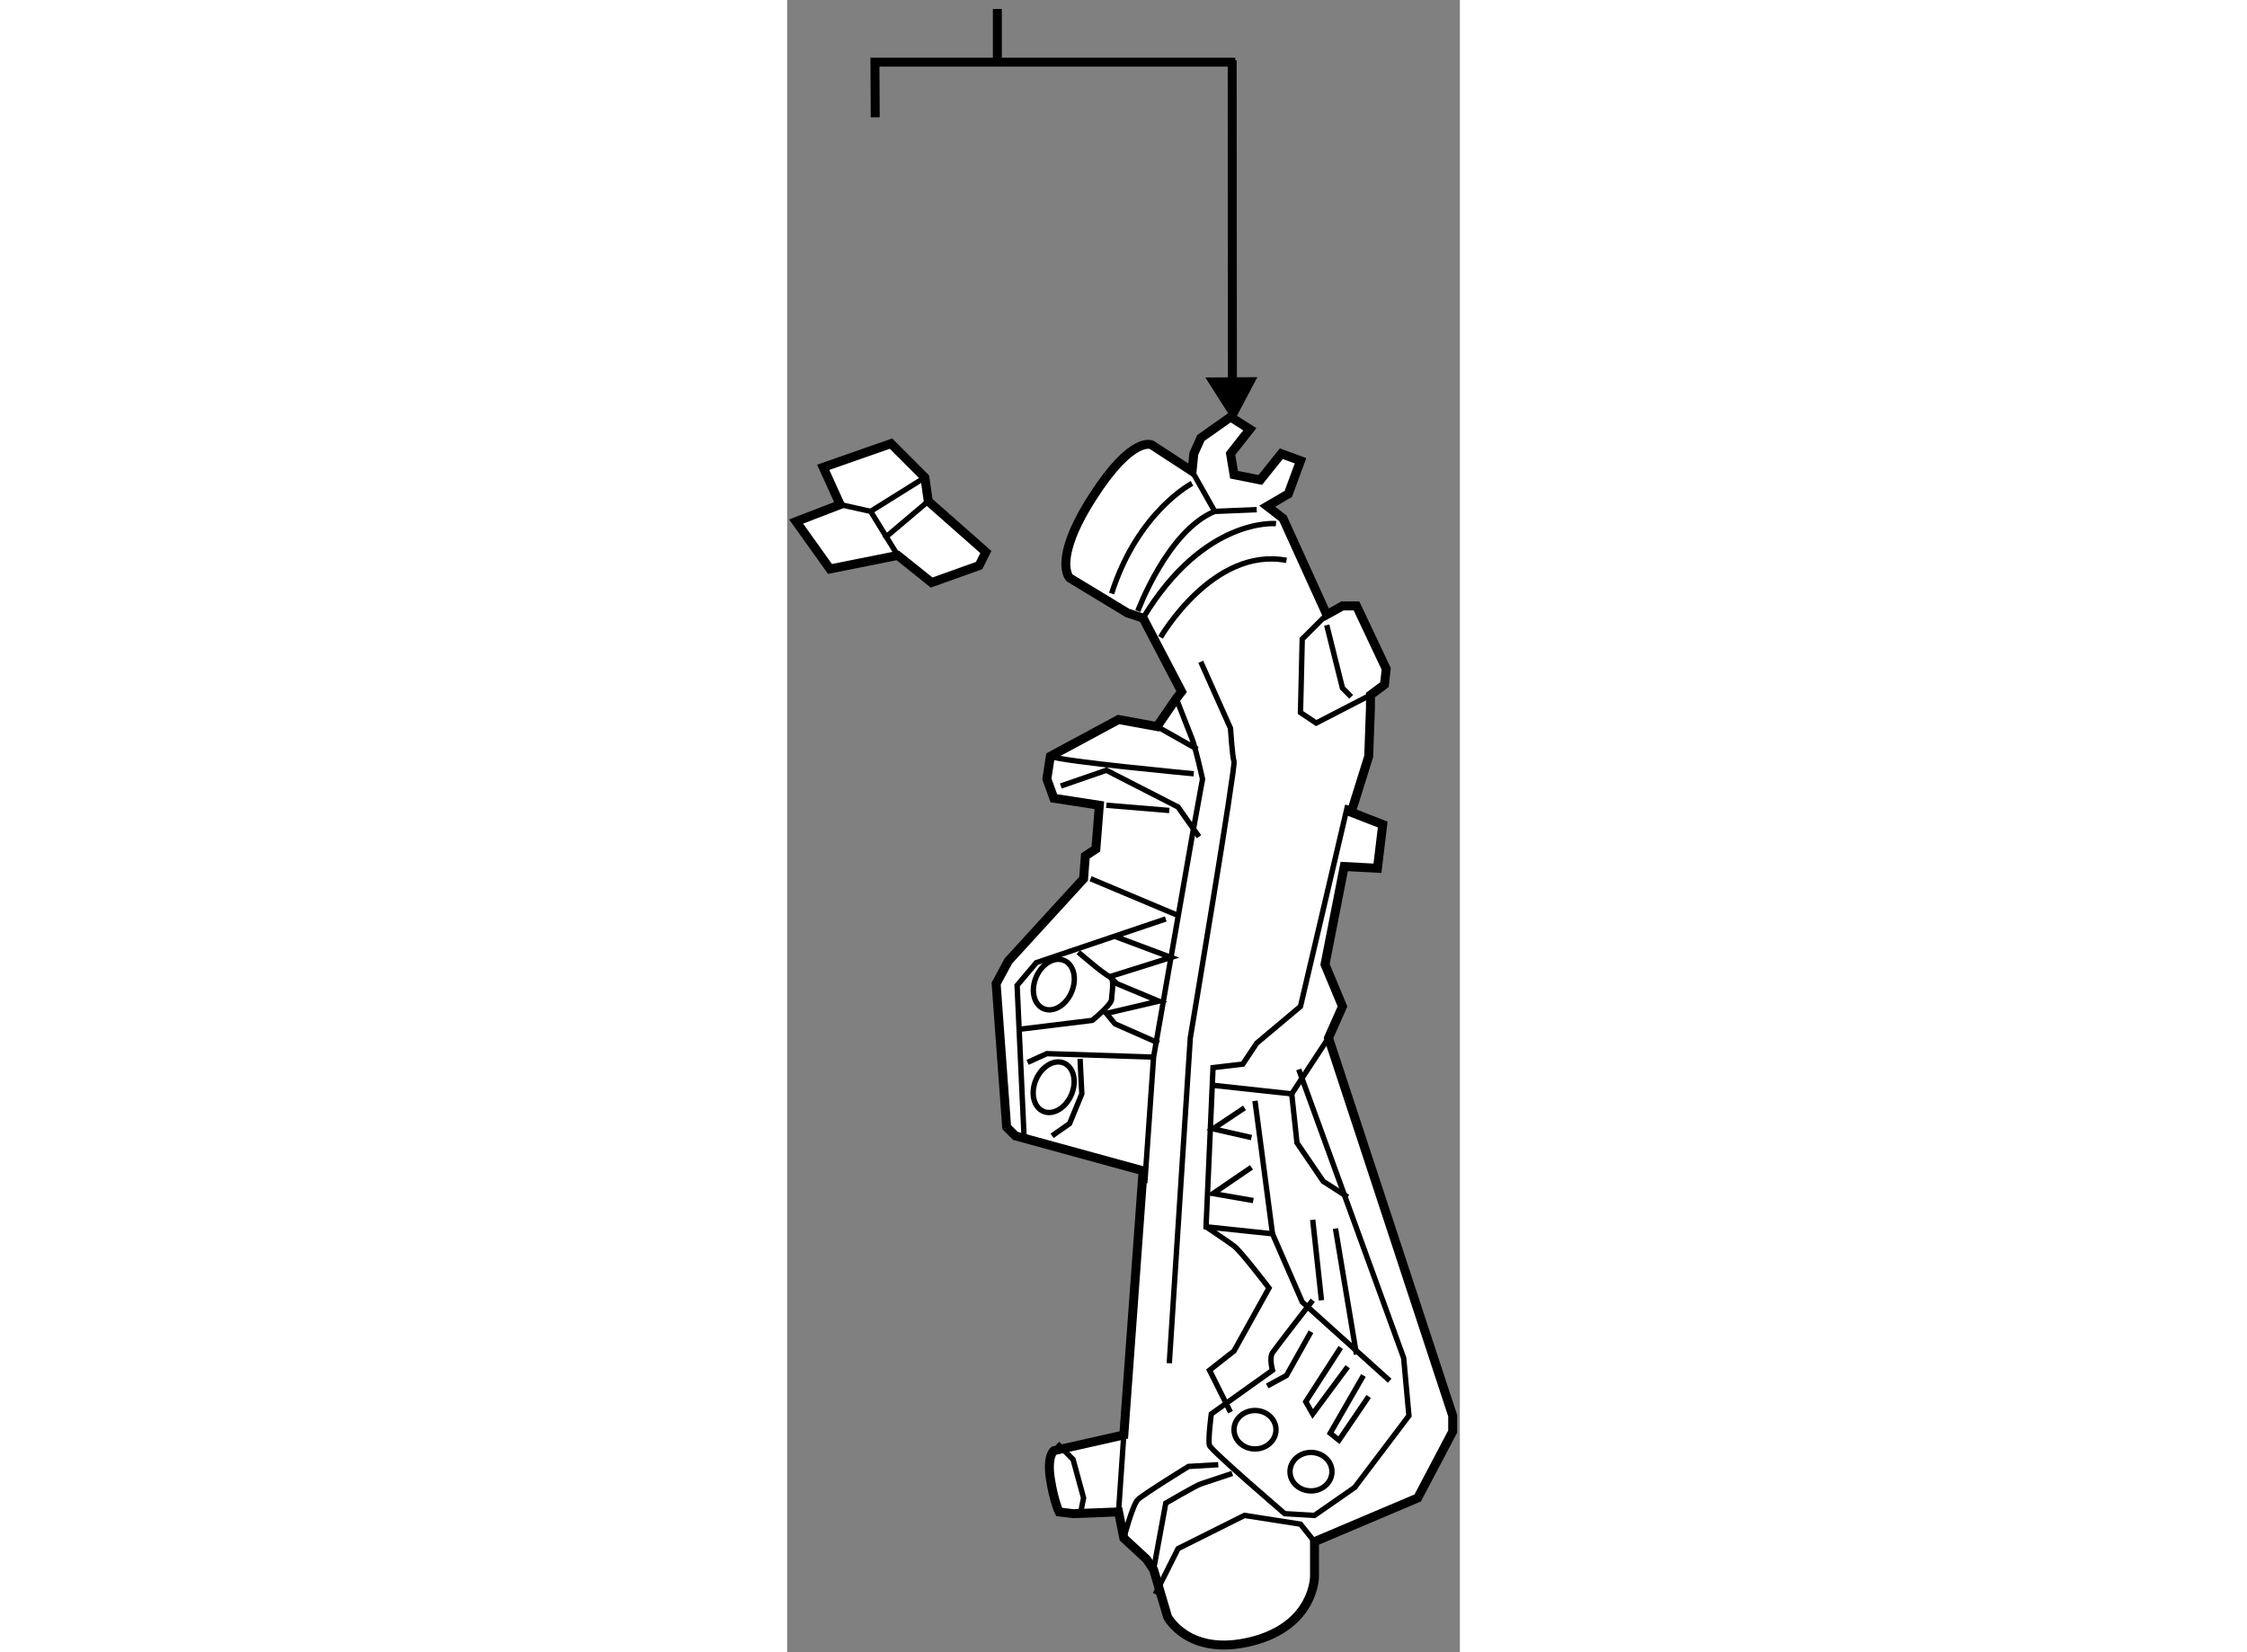 <?xml version="1.0" encoding="utf-8"?>
<!-- Generator: Adobe Illustrator 15.1.0, SVG Export Plug-In . SVG Version: 6.00 Build 0)  -->
<!DOCTYPE svg PUBLIC "-//W3C//DTD SVG 1.1//EN" "http://www.w3.org/Graphics/SVG/1.1/DTD/svg11.dtd">
<svg version="1.1" xmlns="http://www.w3.org/2000/svg" xmlns:xlink="http://www.w3.org/1999/xlink" x="0px" y="0px" width="244.8px"
	 height="180px" viewBox="192.585 20.455 37.535 92.187" enable-background="new 0 0 244.8 180" xml:space="preserve">
	
<rect x="192.585" y="20.455" width="37.535" height="92.187" fill="#808080" stroke="none"/>
	
<g><line fill="none" stroke="#000000" stroke-width="0.5" x1="204.314" y1="20.955" x2="204.314" y2="23.846"></line><polyline fill="none" stroke="#000000" stroke-width="0.5" points="197.5,27 197.484,23.924 217.59,23.924 		"></polyline><line fill="none" stroke="#000000" stroke-width="0.5" x1="217.43" y1="42.656" x2="217.416" y2="23.82"></line><polygon points="215.918,41.516 217.5,44 218.822,41.5 		"></polygon></g><g><path fill="#FFFFFF" stroke="#000000" stroke-width="0.5" d="M214.297,59.431l-1.073,1.563l-2.147-0.392l-3.806,2.05l-0.195,1.269
			l0.391,1.073l2.537,0.391l-0.193,2.44l-0.587,0.39l-0.098,1.269l-4.196,4.587l-0.684,1.268l0.586,8.004l0.487,0.487l7.126,1.953
			l-1.075,14.736l-3.903,0.879c0,0-0.391,0.293-0.195,1.562s0.488,1.854,0.488,1.854l0.78,0.098l2.537-0.098l0.293,1.464
			l1.269,1.172l0.393,0.585l0.778,2.635c0,0,1.172,2.247,4.685,1.368c3.515-0.88,3.515-3.612,3.515-3.612v-1.952l5.758-2.439
			l1.952-3.708v-0.879l-6.929-21.082l0.78-1.756l-0.976-2.342l1.073-5.466l1.854,0.098l0.293-2.44l-1.757-0.683l0.976-3.123
			l0.098-2.732v-0.683l0.781-0.586l0.098-0.878l-1.659-3.513h-0.781l-0.878,0.488l-2.439-5.368l-0.881-0.683l1.173-0.684
			l0.684-1.853l-1.073-0.392l-1.172,1.464l-1.464-0.292l-0.196-1.171l1.075-1.366l-1.075-0.683l-1.657,1.171l-0.393,0.878
			l-0.096,0.977l-2.246-1.465c0,0-1.072-0.585-3.318,2.929c-2.244,3.513-1.269,4.489-1.269,4.489l3.223,1.952l0.878,0.292l2.146,4.1
			L214.297,59.431z"></path><path fill="none" stroke="#000000" stroke-width="0.3" d="M214.297,59.431c0,0,0.684,1.757,0.88,2.246
			c0.195,0.488,0.586,2.245,0.586,2.245l-0.586,3.22l-2.146,12.297l-0.49,7.026"></path><polyline fill="none" stroke="#000000" stroke-width="0.3" points="213.711,71.728 206.489,74.167 205.416,75.437 205.807,83.928 
					"></polyline><polyline fill="none" stroke="#000000" stroke-width="0.3" points="206.002,79.731 207.075,79.244 213.03,79.438 		"></polyline><path fill="none" stroke="#000000" stroke-width="0.3" d="M205.611,77.877l4.001-0.489c0,0,1.075-0.878,1.075-1.171
			c0-0.293,0.193-1.171-0.099-1.268c-0.293-0.098-1.757-1.367-1.757-1.367"></path><polyline fill="none" stroke="#000000" stroke-width="0.3" points="210.881,72.705 214.004,73.875 210.589,74.949 210.98,75.339 
			213.322,76.315 210.395,76.999 210.881,77.584 213.322,78.659 		"></polyline><line fill="none" stroke="#000000" stroke-width="0.3" x1="209.515" y1="69.483" x2="214.395" y2="71.534"></line><path fill="none" stroke="#000000" stroke-width="0.3" d="M207.271,62.652c0.683,0.293,8.002,0.976,8.002,0.976"></path><line fill="none" stroke="#000000" stroke-width="0.3" x1="213.224" y1="60.993" x2="215.47" y2="62.262"></line><polyline fill="none" stroke="#000000" stroke-width="0.3" points="207.855,64.311 210.395,63.433 214.395,65.482 215.565,67.141 
					"></polyline><line fill="none" stroke="#000000" stroke-width="0.3" x1="210.395" y1="65.385" x2="213.908" y2="65.677"></line><polyline fill="none" stroke="#000000" stroke-width="0.3" points="208.93,79.537 209.027,81.488 208.344,83.146 207.368,83.83 		
			"></polyline><ellipse transform="matrix(0.919 0.393 -0.393 0.919 46.38 -75.523)" fill="none" stroke="#000000" stroke-width="0.3" cx="207.553" cy="75.458" rx="1.074" ry="1.463"></ellipse><path fill="none" stroke="#000000" stroke-width="0.3" d="M208.443,81.54c-0.32,0.743-1.019,1.157-1.563,0.925
			c-0.547-0.236-0.729-1.025-0.41-1.769c0.317-0.744,1.018-1.158,1.563-0.924C208.578,80.006,208.761,80.798,208.443,81.54z"></path><path fill="none" stroke="#000000" stroke-width="0.3" d="M215.177,47.426c0,0-3.025,1.562-4.489,6.149"></path><polyline fill="none" stroke="#000000" stroke-width="0.3" points="215.177,46.744 216.444,48.989 218.786,48.89 		"></polyline><path fill="none" stroke="#000000" stroke-width="0.3" d="M212.151,54.551c0,0,1.657-4.49,4.293-5.563"></path><path fill="none" stroke="#000000" stroke-width="0.3" d="M219.861,49.672c0,0-4.001-0.391-7.417,5.27"></path><path fill="none" stroke="#000000" stroke-width="0.3" d="M213.419,56.015c0,0,2.929-5.075,7.027-4.294"></path><polyline fill="none" stroke="#000000" stroke-width="0.3" points="222.691,54.747 221.325,56.113 221.228,60.212 222.105,60.798 
			225.131,59.236 		"></polyline><polyline fill="none" stroke="#000000" stroke-width="0.3" points="222.691,55.332 223.569,58.845 224.058,59.334 		"></polyline><path fill="none" stroke="#000000" stroke-width="0.3" d="M215.665,57.381l1.657,3.709c0,0,0.1,1.561,0.196,1.854
			s-2.439,15.42-2.439,15.42l-1.171,18.153"></path><polyline fill="none" stroke="#000000" stroke-width="0.3" points="226.204,97.494 221.325,93.102 219.666,89.296 215.958,88.905 
			216.348,80.023 218.007,79.83 218.786,78.659 221.228,76.608 223.862,65.385 		"></polyline><polyline fill="none" stroke="#000000" stroke-width="0.3" points="216.25,81 220.739,81.488 222.789,78.365 		"></polyline><path fill="none" stroke="#000000" stroke-width="0.3" d="M221.13,80.123l5.855,16.103l0.293,3.221l-3.025,4.001l-2.245,1.562
			l-1.659-0.098c0,0-4.099-3.513-4.197-3.806c-0.096-0.293,0.099-1.758,0.099-1.758l3.416-2.439c0,0-0.195-0.683,0-0.976
			s2.244-2.928,2.244-2.928"></path><path fill="none" stroke="#000000" stroke-width="0.3" d="M215.958,88.905c0,0,1.171,0.78,1.561,1.073
			c0.389,0.293,1.952,2.343,1.952,2.343l-1.952,3.514l-1.367,1.073l1.171,2.343"></path><line fill="none" stroke="#000000" stroke-width="0.3" x1="211.369" y1="100.52" x2="211.076" y2="104.813"></line><polyline fill="none" stroke="#000000" stroke-width="0.3" points="207.661,101.008 208.539,101.886 209.125,104.033 
			208.93,105.009 		"></polyline><path fill="none" stroke="#000000" stroke-width="0.3" d="M211.369,106.277c0,0,0.489-1.854,0.782-2.146s2.829-1.854,2.829-1.854
			l1.66-0.098"></path><path fill="none" stroke="#000000" stroke-width="0.3" d="M213.03,108.034l0.681-3.708c0,0,1.661-0.975,1.954-1.074
			c0.293-0.097,1.757-0.585,1.757-0.585"></path><polyline fill="none" stroke="#000000" stroke-width="0.3" points="213.126,109.4 214.395,106.863 218.104,105.009 
			221.228,105.497 222.008,106.473 		"></polyline><polyline fill="none" stroke="#000000" stroke-width="0.3" points="221.813,94.762 220.446,97.201 219.371,97.787 		"></polyline><polyline fill="none" stroke="#000000" stroke-width="0.3" points="223.472,95.64 221.521,98.666 221.91,99.348 223.862,96.713 		
			"></polyline><polyline fill="none" stroke="#000000" stroke-width="0.3" points="224.74,97.201 222.887,100.422 223.374,100.813 
			225.033,98.373 		"></polyline><line fill="none" stroke="#000000" stroke-width="0.3" x1="218.69" y1="81.879" x2="219.666" y2="89.296"></line><line fill="none" stroke="#000000" stroke-width="0.3" x1="221.91" y1="88.516" x2="222.398" y2="93.005"></line><line fill="none" stroke="#000000" stroke-width="0.3" x1="223.18" y1="89.003" x2="224.351" y2="96.03"></line><polyline fill="none" stroke="#000000" stroke-width="0.3" points="218.104,82.269 216.348,83.439 218.493,83.928 		"></polyline><polyline fill="none" stroke="#000000" stroke-width="0.3" points="218.493,85.586 216.348,87.051 218.593,87.441 		"></polyline><polyline fill="none" stroke="#000000" stroke-width="0.3" points="220.739,81.488 221.032,84.221 222.496,86.368 223.862,87.246 
					"></polyline><ellipse fill="none" stroke="#000000" stroke-width="0.3" cx="218.69" cy="100.228" rx="1.171" ry="1.073"></ellipse><ellipse fill="none" stroke="#000000" stroke-width="0.3" cx="221.813" cy="102.569" rx="1.171" ry="1.073"></ellipse></g>



	
<g><polygon fill="#FFFFFF" stroke="#000000" stroke-width="0.5" points="200.647,52.958 198.757,51.445 194.975,52.201 
			193.085,49.555 195.542,48.609 194.598,46.529 198.379,45.206 200.27,47.097 200.459,48.42 203.672,51.256 203.294,52.013 		"></polygon><polyline fill="none" stroke="#000000" stroke-width="0.3" points="195.542,48.609 197.244,48.987 198.757,51.445 		"></polyline><line fill="none" stroke="#000000" stroke-width="0.3" x1="200.27" y1="47.097" x2="197.244" y2="48.987"></line><line fill="none" stroke="#000000" stroke-width="0.3" x1="200.459" y1="48.42" x2="198" y2="50.5"></line></g>


</svg>